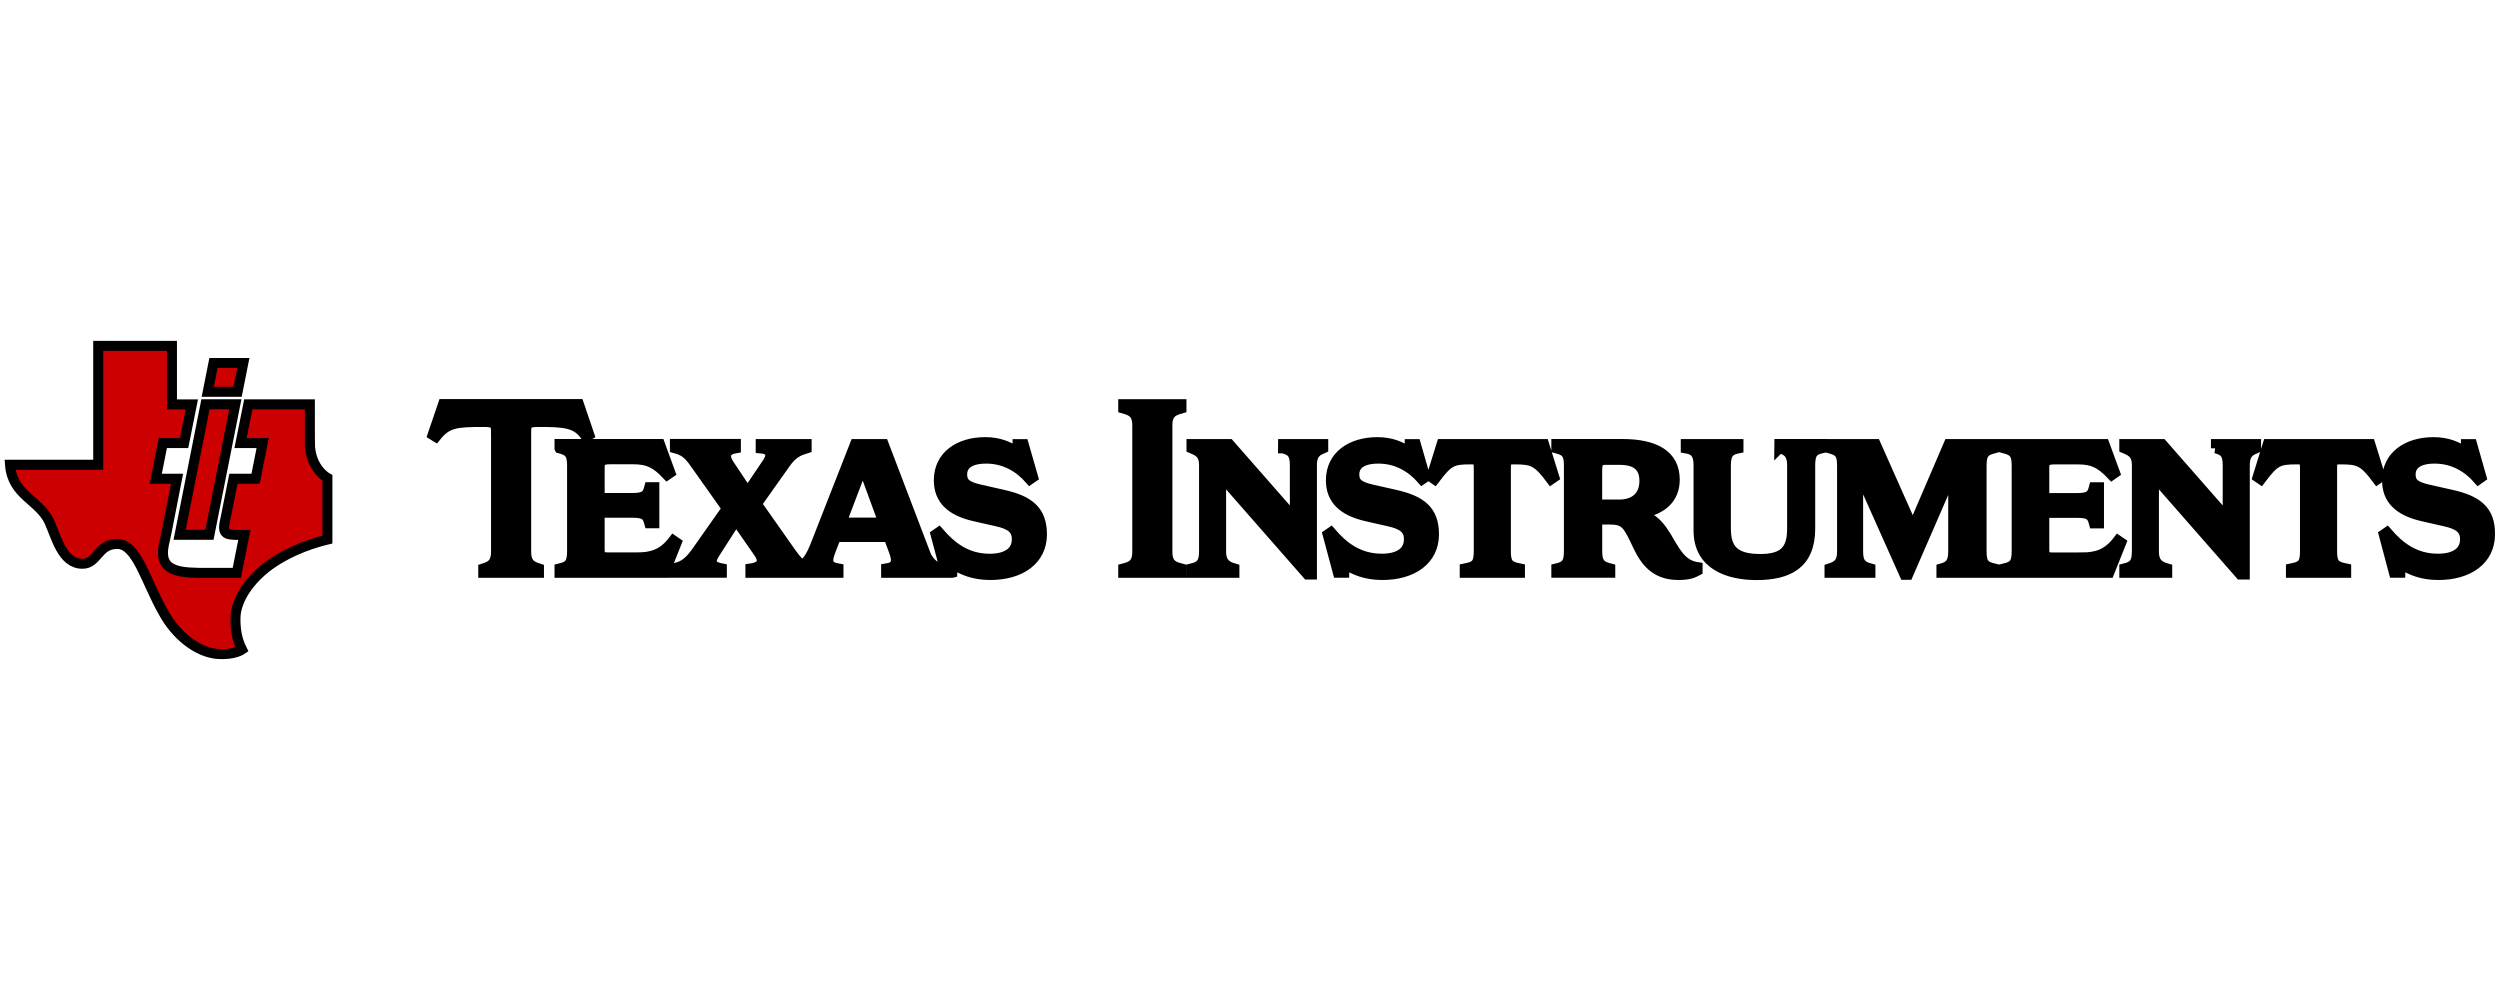 <svg width="250" height="100" xmlns="http://www.w3.org/2000/svg">
 <g>
  <title>background</title>
  <rect fill="none" id="canvas_background" height="102" width="252" y="-1" x="-1"/>
 </g>

 <g>
  <title>Layer 1</title>
  <g stroke="null" id="svg_4">
   <path stroke="null" id="svg_1" d="m49.605,43.101l0,12.07c0,1.278 -0.651,1.478 -1.28,1.679l0,0.427l5.572,0l0,-0.427c-0.626,-0.203 -1.279,-0.397 -1.279,-1.679l0,-12.07c0,-0.727 0.226,-0.905 1.18,-0.905c2.609,0 3.889,0.052 4.816,1.5l0.326,-0.199l-1.053,-3.093l-13.577,0l-1.054,3.093l0.327,0.199c1.129,-1.43 2.007,-1.5 4.842,-1.5c0.953,0.002 1.179,0.178 1.179,0.905l0,0zm6.348,1.731c0.827,0.226 1.255,0.426 1.255,1.68l0,8.659c0,1.278 -0.426,1.478 -1.255,1.679l0,0.428l10.513,0l1.203,-3.019l-0.328,-0.225c-1.054,1.388 -2.158,1.706 -3.612,1.706l-2.711,0c-0.852,0 -1.053,-0.019 -1.053,-0.855l0,-3.611l3.286,0c1.279,0 1.479,0.304 1.682,1.056l0.5,0l0,-3.611l-0.5,0c-0.203,0.754 -0.403,1.081 -1.682,1.081l-3.285,0l0,-3.037c0,-0.628 0.201,-0.834 1.053,-0.834c0,0 2.109,0 2.309,0c1.479,0 2.259,0.381 3.387,1.579l0.326,-0.223l-1.053,-2.886l-10.035,0l0,0.433l-0,0l0,0zm13.521,1.482l3.213,4.537l-3.038,4.316c-0.927,1.302 -1.478,1.476 -2.334,1.679l0,0.426l4.869,0l0,-0.426c-0.929,-0.176 -1.33,-0.529 -0.703,-1.503l2.127,-3.319l2.239,3.226c0.828,1.18 -0.052,1.501 -0.806,1.605l0,0.428l8.806,0l0,-0.428c-0.878,-0.15 -1.279,-0.452 -0.829,-1.654l0.574,-1.5l5.271,0l0.553,1.5c0.352,0.981 0.226,1.504 -0.804,1.654l0,0.428l5.42,0l0,-0.428c-0.627,-0.202 -1.204,-0.722 -1.479,-1.456l-4.19,-10.991l-2.86,0l-4.014,10.242c-0.427,1.056 -0.815,1.565 -1.243,1.853c-0.33,-0.209 -0.635,-0.537 -1.041,-1.098l-3.528,-5.011l2.852,-4.029c0.753,-1.08 1.382,-1.304 2.134,-1.533l0,-0.428l-4.593,0l0,0.428c0.952,0.075 1.229,0.604 0.677,1.426l-1.989,2.947l-1.798,-2.699c-0.753,-1.104 -0.203,-1.556 0.627,-1.686l0,-0.426l-6.096,0l0,0.426c0.852,0.237 1.28,0.488 1.982,1.493l0,0l0,0zm16.809,0.324l2.062,5.621l-4.203,0l2.141,-5.621l-0,0l-0,0zm8.933,10.64c0,-0.204 0.201,-0.631 0.45,-0.631c0.575,0.278 1.557,0.853 3.361,0.853c3.038,0 5.168,-1.503 5.168,-4.063c0,-2.409 -1.33,-3.389 -3.889,-3.964l-2.334,-0.528c-1.329,-0.301 -1.756,-0.685 -1.756,-1.504c0,-0.954 0.751,-1.581 2.409,-1.581c1.855,0 3.311,0.88 4.365,2.093l0.327,-0.226l-0.953,-3.315l-0.603,0c0,0.277 -0.124,0.577 -0.376,0.577c-0.554,-0.302 -1.406,-0.776 -2.86,-0.776c-2.609,0 -4.641,1.352 -4.641,3.812c0,1.877 1.129,3.056 3.588,3.61l2.208,0.501c1.479,0.318 2.006,0.851 2.006,1.782c0,1.278 -1.027,1.956 -2.709,1.956c-2.359,0 -3.863,-1.237 -5.093,-2.659l-0.328,0.226l1.029,3.84l0.631,-0.003l0,0l0,0z"/>
   <path stroke="null" id="svg_2" d="m112.323,40.844c0.779,0.225 1.404,0.426 1.404,1.681l0,12.651c0,1.278 -0.626,1.48 -1.404,1.679l0,0.426l5.822,0l0,-0.426c-0.778,-0.201 -1.406,-0.398 -1.406,-1.679l0,-12.651c0,-1.258 0.628,-1.458 1.406,-1.681l0,-0.427l-5.822,0l0,0.427l0,0zm15.982,3.989c0.752,0.225 1.18,0.426 1.18,1.681l0,5.27l-0.075,0l-6.473,-7.379l-3.787,0l0,0.428c0.753,0.319 1.255,0.575 1.255,1.68l0,8.658c0,1.203 -0.426,1.481 -1.255,1.679l0,0.428l4.29,0l0,-0.428c-0.678,-0.201 -1.329,-0.475 -1.329,-1.679l0,-7.477l0.075,0l8.556,9.76l0.45,0l0,-10.941c0,-1.255 0.629,-1.457 1.131,-1.68l0,-0.429l-4.014,0l-0.004,0.429l0,0l-0,0zm11.216,4.642l-2.334,-0.526c-1.33,-0.302 -1.757,-0.686 -1.757,-1.506c0,-0.949 0.754,-1.583 2.407,-1.583c1.858,0 3.315,0.88 4.368,2.093l0.327,-0.226l-0.952,-3.315l-0.604,0c0,0.277 -0.125,0.578 -0.376,0.578c-0.553,-0.302 -1.404,-0.776 -2.859,-0.776c-2.613,0 -4.65,1.352 -4.65,3.812c0,1.876 1.13,3.056 3.589,3.611l2.204,0.501c1.481,0.318 2.01,0.852 2.01,1.782c0,1.278 -1.025,1.949 -2.711,1.949c-2.353,0 -3.872,-1.229 -5.094,-2.654l-0.327,0.224l1.029,3.833l0.627,0c0,-0.203 0.202,-0.625 0.451,-0.625c0.575,0.278 1.556,0.853 3.361,0.853c3.035,0 5.167,-1.5 5.167,-4.06c0.012,-2.41 -1.319,-3.39 -3.877,-3.965l-0,-0l0,0zm4.642,-5.07l-1.03,3.315l0.328,0.225c1.379,-1.833 1.757,-2.008 3.587,-2.008c0.629,0 0.828,0.051 0.828,0.828l0,8.407c0,1.277 -0.376,1.477 -1.403,1.679l0,0.427l5.521,0l0,-0.427c-1.005,-0.203 -1.407,-0.391 -1.407,-1.679l0,-8.407c0,-0.777 0.202,-0.828 0.831,-0.828c1.834,0 2.316,0.169 3.687,2.008l0.328,-0.225l-1.029,-3.315l-10.241,0l0,0l-0,0zm22.353,9.059c-0.777,-1.254 -1.577,-1.808 -2.506,-2.034l0,-0.075c2.206,-0.352 3.464,-1.505 3.464,-3.389c0,-2.5 -2.006,-3.565 -5.242,-3.565l-6.599,0l0,0.429c0.835,0.224 1.258,0.426 1.258,1.68l0,8.659c0,1.278 -0.426,1.477 -1.258,1.679l0,0.427l5.393,0l0,-0.427c-0.778,-0.203 -1.305,-0.4 -1.305,-1.679l0,-3.213l1.33,0c1.556,0 1.781,0.626 2.785,2.735c0.83,1.732 1.933,2.808 4.013,2.808c1.057,0 1.482,-0.204 1.907,-0.427l0,-0.352c-1.684,-0.246 -2.237,-1.624 -3.241,-3.256l0,0l-0,0zm-4.589,-3.01l-2.21,0l0,-3.414c0,-0.829 0.204,-1.053 0.835,-1.053l1.427,0c1.556,0 2.462,0.603 2.462,2.107c-0.007,1.582 -1.036,2.36 -2.515,2.36zm16.006,-5.622c0.65,0.153 1.279,0.426 1.279,1.681l0,6.348c0,2.109 -0.802,3.038 -3.185,3.038c-2.534,0 -3.439,-0.93 -3.439,-3.038l0,-6.348c0,-1.254 0.475,-1.531 1.258,-1.681l0,-0.427l-5.268,0l0,0.427c0.776,0.126 1.278,0.426 1.278,1.681l0,6.551c0,3.435 2.985,4.442 5.798,4.442c3.136,0 5.367,-1.057 5.367,-4.649l0,-6.347c0,-1.255 0.382,-1.501 1.158,-1.682l0,-0.426l-4.241,0l-0.005,0.43l0,0l-0,-0l-0,0zm13.349,7.93l-3.716,-8.357l-4.614,0l0,0.427c0.829,0.225 1.255,0.426 1.255,1.681l0,8.658c0,1.127 -0.477,1.426 -1.255,1.679l0,0.428l4.09,0l0,-0.428c-0.853,-0.223 -1.228,-0.552 -1.228,-1.679l0,-8.079l4.64,10.387l0.353,0l4.516,-10.387l0,8.079c0,1.278 -0.551,1.5 -1.178,1.679l0,0.428l5.267,0l0,-0.428c-0.827,-0.202 -1.254,-0.398 -1.254,-1.679l0,-8.658c0,-1.254 0.427,-1.457 1.254,-1.681l0,-0.427l-4.54,0l-3.59,8.357l0,0l-0,0zm16.911,2.985l-2.71,0c-0.853,0 -1.054,-0.019 -1.054,-0.851l0,-3.611l3.288,0c1.277,0 1.481,0.299 1.68,1.053l0.501,0l0,-3.61l-0.501,0c-0.199,0.752 -0.4,1.079 -1.68,1.079l-3.288,0l0,-3.036c0,-0.627 0.201,-0.831 1.054,-0.831c0,0 2.107,0 2.309,0c1.479,0 2.256,0.378 3.389,1.575l0.324,-0.226l-1.058,-2.886l-10.036,0l0,0.429c0.831,0.224 1.256,0.426 1.256,1.68l0,8.659c0,1.278 -0.426,1.479 -1.256,1.678l0,0.428l10.513,0l1.205,-3.019l-0.328,-0.225c-1.05,1.387 -2.154,1.712 -3.608,1.712l0,0l0,-0zm13.397,-10.915c0.751,0.225 1.181,0.426 1.181,1.681l0,5.27l-0.079,0l-6.471,-7.379l-3.79,0l0,0.428c0.755,0.319 1.257,0.575 1.257,1.68l0,8.658c0,1.203 -0.428,1.481 -1.257,1.679l0,0.428l4.291,0l0,-0.428c-0.687,-0.201 -1.329,-0.475 -1.329,-1.679l0,-7.477l0.074,0l8.555,9.76l0.457,0l0,-10.941c0,-1.255 0.627,-1.457 1.128,-1.68l0,-0.429l-4.013,0l-0.003,0.429l0,0l0,0l0,0zm5.193,-0.427l-1.028,3.315l0.327,0.225c1.38,-1.833 1.757,-2.008 3.588,-2.008c0.627,0 0.829,0.051 0.829,0.828l0,8.407c0,1.277 -0.376,1.477 -1.403,1.679l0,0.427l5.522,0l0,-0.427c-1.006,-0.203 -1.407,-0.391 -1.407,-1.679l0,-8.407c0,-0.777 0.204,-0.828 0.835,-0.828c1.832,0 2.313,0.169 3.685,2.008l0.327,-0.225l-1.028,-3.315l-10.246,0l0,0l-0,0zm18.366,5.07l-2.332,-0.526c-1.328,-0.302 -1.754,-0.686 -1.754,-1.506c0,-0.949 0.75,-1.583 2.404,-1.583c1.856,0 3.312,0.88 4.369,2.093l0.316,-0.226l-0.945,-3.315l-0.61,0c0,0.277 -0.13,0.578 -0.377,0.578c-0.552,-0.302 -1.405,-0.776 -2.865,-0.776c-2.614,0 -4.65,1.352 -4.65,3.812c0,1.876 1.13,3.056 3.587,3.611l2.204,0.501c1.469,0.318 2.01,0.852 2.01,1.782c0,1.278 -1.023,1.949 -2.713,1.949c-2.354,0 -3.871,-1.229 -5.094,-2.654l-0.327,0.224l1.019,3.833l0.631,0c0,-0.203 0.203,-0.625 0.454,-0.625c0.575,0.278 1.561,0.853 3.357,0.853c3.023,0 5.166,-1.5 5.166,-4.06c0.04,-2.41 -1.291,-3.39 -3.849,-3.965l0,-0l-0,0z"/>
   <path stroke="null" id="svg_3" d="m30.988,44.269l0,-3.835l-6.159,0l-0.777,3.871l2.215,0l-0.709,3.567l-2.216,0l-0.767,3.861c-0.06,0.262 -0.104,0.451 -0.131,0.633c-0.182,1.185 0.334,1.125 1.992,1.125l-0.758,3.798l-2.899,0c-2.74,0 -4.97,-0.023 -4.391,-2.834c0.092,-0.429 0.202,-0.863 0.279,-1.278l1.036,-5.301l-2.131,0l0.711,-3.567l2.13,0l0.775,-3.871l-1.992,0l0,-5.851l-7.374,0l0,11.884l-8.822,0c0.219,3.081 2.945,3.53 3.939,5.719c0.685,1.509 1.284,4.168 3.284,4.186c1.532,0.019 1.532,-1.982 3.504,-1.982c1.97,0 2.844,3.742 4.596,6.824c1.313,2.419 3.494,4.043 5.471,4.182c1.623,0.112 2.408,-0.439 2.408,-0.439c-0.438,-0.881 -0.657,-1.76 -0.657,-3.082c0,-1.981 1.534,-3.961 3.285,-5.28c2.408,-1.759 5.035,-2.426 5.91,-2.64l0,-6.166c0,0 -1.751,-0.937 -1.751,-3.523l0,-0l0,-0zm-10.046,9.213l2.591,-13.053l-2.985,0l-2.587,13.053l2.981,0l0,0zm3.391,-17.18l-2.986,0l-0.571,2.879l2.984,0l0.573,-2.879z" fill="#CC0000"/>
  </g>
 </g>
</svg>